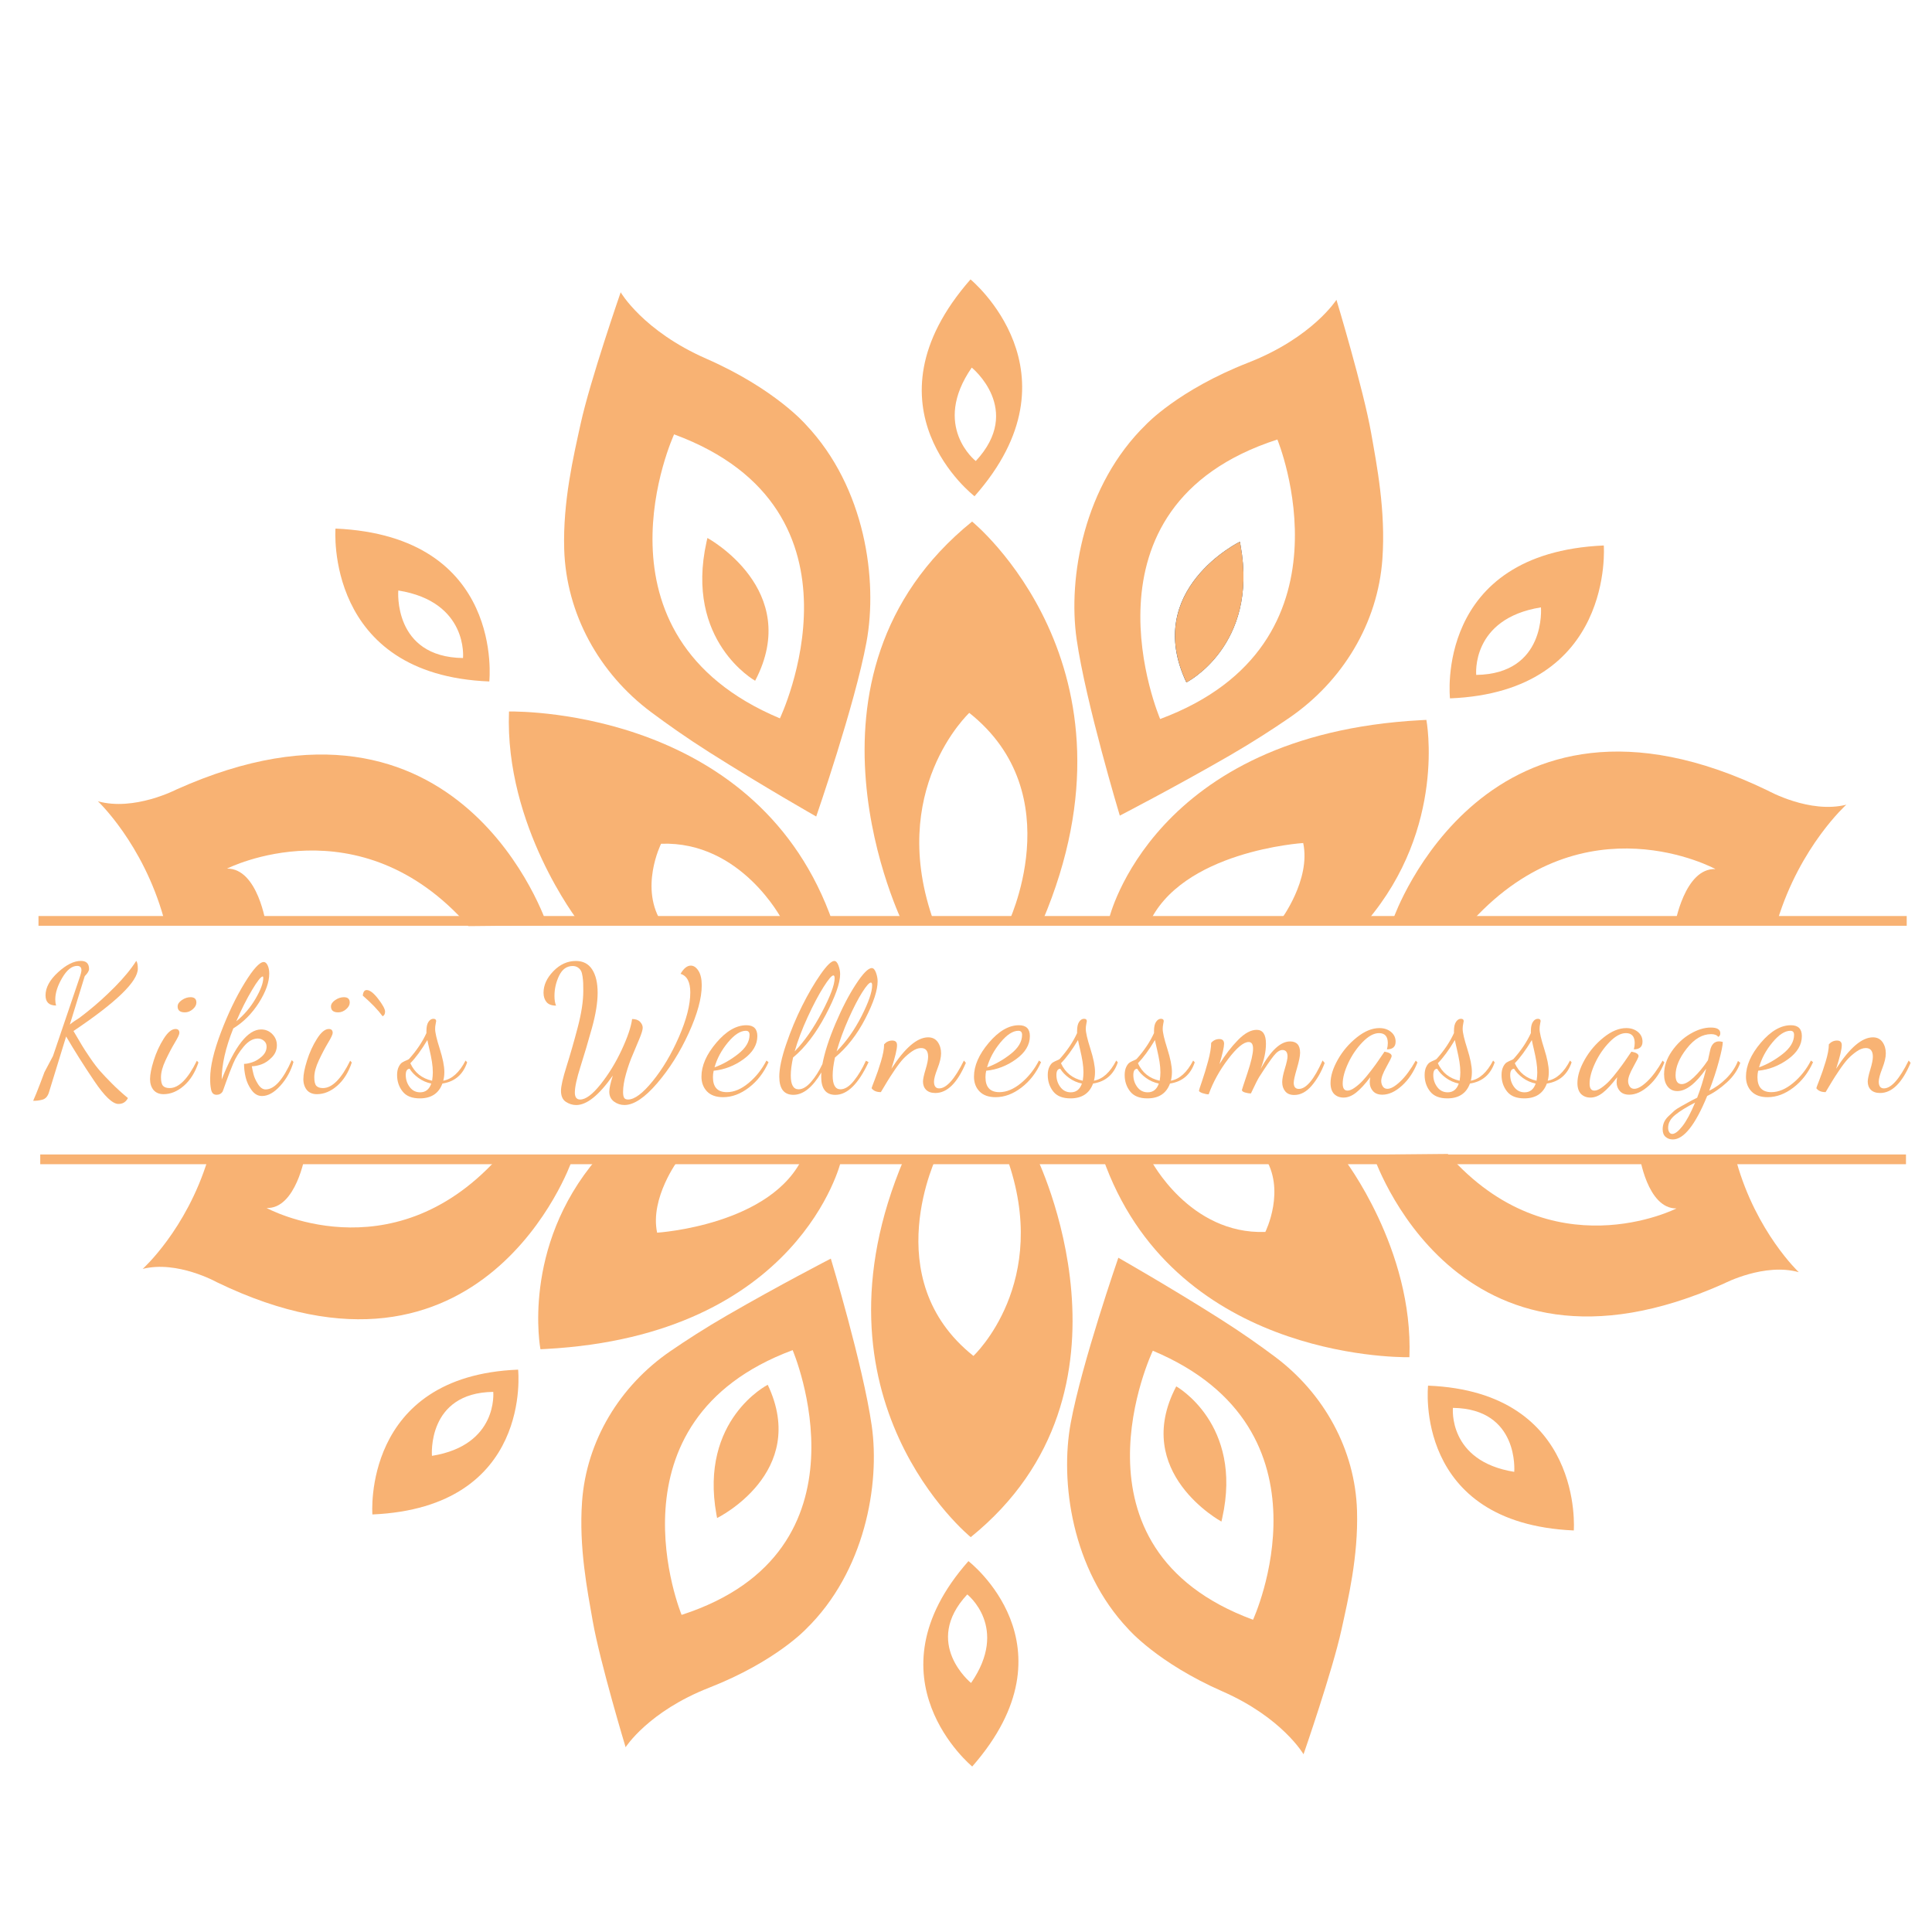 <?xml version="1.0" encoding="utf-8"?>
<!-- Generator: Adobe Illustrator 23.0.3, SVG Export Plug-In . SVG Version: 6.00 Build 0)  -->
<svg version="1.0" id="Ebene_1" xmlns="http://www.w3.org/2000/svg" xmlns:xlink="http://www.w3.org/1999/xlink" x="0px" y="0px"
	 viewBox="0 0 595.28 595.28" style="enable-background:new 0 0 595.28 595.28;" xml:space="preserve">
<style type="text/css">
	.st0{fill:none;}
	.st1{fill:#F8B273;}
	.st2{fill:#14426A;}
	.st3{fill:none;stroke:#F8B273;stroke-width:3;stroke-miterlimit:10;}
	.st4{fill:#F8B374;}
</style>
<g>
	<path class="st0" d="M240.29,221.34c0,0,30.66-64.19-32.6-87.51C207.7,133.83,179.15,195.71,240.29,221.34z M217.7,166.92
		c0.09-0.38,0.18-0.77,0.27-1.16c0,0,29.43,15.95,14.7,43.99C232.67,209.75,210.87,197.58,217.7,166.92z"/>
	<path class="st1" d="M156.83,219.22c-1.36,35.25,21.32,64.59,21.32,64.59l26.01,0.88c-7.4-10.87-0.47-24.72-0.47-24.72
		c24.72-0.88,37.28,23.43,37.28,23.43l15.62,0.82C234.12,219.69,162.47,219.15,156.83,219.22z"/>
	<path class="st1" d="M299.52,160.7c-58.96,47.68-21.24,123.98-21.24,123.98l9.53-0.44c-14.73-40.74,10.84-64.59,10.84-64.59
		c31.65,25.14,11.71,65.46,11.71,65.46l10.84-1.3C354.57,205.35,299.52,160.7,299.52,160.7z"/>
	<path class="st1" d="M439.49,221.81c-0.58,0.03-1.15,0.06-1.73,0.09c-82.63,4.44-96.02,61.08-96.02,61.08l12.1,1.95
		c9.93-22.81,47.7-25.18,47.7-25.18c2.41,11.32-6.92,23.72-6.92,23.72l26.44,0.47C445.85,254.88,439.49,221.81,439.49,221.81z"/>
	<path class="st1" d="M544.78,243.63c-86.71-41.99-115.34,39.1-115.34,39.1l24.29,0.89c34.72-37.8,74.83-15.85,74.83-15.85
		c-9.54-0.36-12.5,17.13-12.5,17.13l31.63-1.36c7.02-22.89,21.19-35.6,21.19-35.6C557.65,250.8,544.78,243.63,544.78,243.63z"/>
	<path class="st1" d="M54.37,243.25c0,0-13.04,6.77-24.21,3.63c0,0,13.84,12.99,20.26,35.88L82,284.96c0,0-2.49-17.43-12.04-17.33
		c0,0,40.67-20.71,74.38,17.72l24.3-0.24C168.64,285.11,142.16,203.88,54.37,243.25z"/>
	<path class="st1" d="M494.15,168.07c-52.31,2.31-47.39,47.11-47.39,47.11C497.62,213.15,494.15,168.07,494.15,168.07z
		 M474.79,187.14c0,0,1.73,20.52-19.94,20.81C454.85,207.95,453.12,190.61,474.79,187.14z"/>
	<path class="st1" d="M150.76,209.97c0,0,4.91-44.79-47.39-47.11C103.36,162.86,99.9,207.95,150.76,209.97z M122.72,181.94
		c21.67,3.47,19.94,20.81,19.94,20.81C120.99,202.46,122.72,181.94,122.72,181.94z"/>
	<path class="st1" d="M300.27,152.9c33.72-38.13-1.24-66.81-1.24-66.81C264.52,125.46,300.27,152.9,300.27,152.9z M299.41,113.26
		c0,0,16.02,12.94,1.24,28.79C300.65,142.06,286.92,131.31,299.41,113.26z"/>
	<path class="st1" d="M345.03,251.3c0,0,16.72-8.62,33.81-18.49c7.13-4.13,13.44-8.22,18.36-11.6c16.42-11.25,27.34-29.14,28.74-49
		c1.05-14.79-1.73-28.94-3.47-38.81c-2.36-13.43-10.69-41.03-10.69-41.03s-7.37,11.62-27.16,19.36c-21.6,8.45-31.5,19.07-31.5,19.07
		c-19.15,18.64-24.13,47.04-21.39,66.18C334.55,216.54,345.03,251.3,345.03,251.3z M393.58,135.42c0,0,26.01,63-36.12,86.12
		C357.46,221.53,329.42,156.14,393.58,135.42z"/>
	<path class="st2" d="M382.02,166.91c0.08,0.39,0.15,0.78,0.22,1.17c5.57,30.91-16.7,42.18-16.7,42.18
		C351.97,181.65,382.02,166.91,382.02,166.91z"/>
	<path class="st1" d="M382.25,168.08c-0.07-0.39-0.14-0.77-0.22-1.17c0,0-30.05,14.74-16.47,43.35
		C365.55,210.26,387.82,198.99,382.25,168.08z"/>
	<path class="st1" d="M200.58,219.39c4.79,3.58,10.92,7.93,17.88,12.34c16.67,10.56,33.03,19.85,33.03,19.85
		s11.89-34.31,15.49-53.75c3.52-19.02-0.31-47.59-18.68-66.99c0,0-9.46-11.02-30.7-20.33c-19.47-8.54-26.36-20.45-26.36-20.45
		s-9.44,27.24-12.35,40.57c-2.14,9.8-5.49,23.82-5.05,38.64C174.46,189.16,184.64,207.48,200.58,219.39z M207.7,133.83
		c63.26,23.32,32.6,87.51,32.6,87.51C179.15,195.71,207.7,133.83,207.7,133.83z"/>
	<path class="st1" d="M232.67,209.75c14.73-28.03-14.7-43.99-14.7-43.99c-0.09,0.39-0.19,0.78-0.27,1.16
		C210.87,197.58,232.67,209.75,232.67,209.75z"/>
</g>
<line class="st3" x1="11.86" y1="283.74" x2="587.49" y2="283.74"/>
<g>
	<path class="st4" d="M10.22,339.17l0.98-2.31c0.33-0.79,0.73-1.81,1.2-3.06l1.31-3.48l2.61-4.93l2.05-6.03l2.74-8.06l3.28-9.67
		c0.47-1.32,0.7-2.22,0.7-2.7c0-0.88-0.44-1.32-1.31-1.32c-1.63,0-3.17,1.22-4.6,3.66c-1.44,2.44-2.15,4.67-2.15,6.68
		c0,0.7,0.09,1.32,0.27,1.87c-2.18,0-3.27-1.04-3.27-3.14c0-2.38,1.28-4.75,3.84-7.09c2.56-2.35,4.91-3.52,7.06-3.52
		c1.67,0,2.51,0.83,2.51,2.48c0,0.59-0.44,1.33-1.33,2.22l-4.59,14.91c0.37-0.32,0.84-0.67,1.39-1.05c0.56-0.38,1.05-0.69,1.47-0.95
		l1.36-1.03l1.36-1.08c2.72-2.16,5.49-4.67,8.31-7.51c2.81-2.85,5-5.51,6.57-8c0.33,0.43,0.49,1.23,0.49,2.39
		c0,3.94-6.61,10.35-19.83,19.22l2.62,4.43c0.47,0.81,1.29,2.06,2.45,3.77c1.16,1.71,2.21,3.08,3.13,4.13s2.13,2.32,3.62,3.82
		c1.49,1.5,3.14,3.01,4.96,4.51c-0.62,1.21-1.58,1.81-2.89,1.81h-0.05c-1.78,0-4.26-2.36-7.44-7.07c-3.18-4.71-6.07-9.29-8.66-13.72
		l-5.31,17.27c-0.18,0.59-0.45,1.07-0.79,1.46c-0.35,0.38-0.78,0.64-1.31,0.77c-0.53,0.13-0.96,0.21-1.31,0.25
		C11.31,339.16,10.83,339.17,10.22,339.17z"/>
	<path class="st4" d="M46.23,332.5c0-1.43,0.38-3.35,1.14-5.77c0.76-2.42,1.78-4.64,3.05-6.66c1.27-2.02,2.49-3.02,3.65-3.02
		c0.8,0,1.2,0.4,1.2,1.21c0,0.44-0.47,1.45-1.42,3.03c-0.95,1.58-1.89,3.38-2.83,5.38c-0.95,2-1.42,3.76-1.42,5.27
		c0,1.29,0.21,2.16,0.63,2.62c0.42,0.46,1.1,0.69,2.04,0.69c2.83,0,5.63-2.81,8.39-8.43l0.49,0.55c-1.02,3.07-2.52,5.46-4.5,7.18
		c-1.98,1.72-4.06,2.58-6.24,2.58c-1.34,0-2.38-0.43-3.11-1.29C46.59,334.96,46.23,333.85,46.23,332.5z M54.73,310.11
		c0-0.73,0.44-1.39,1.31-1.98c0.87-0.59,1.76-0.88,2.67-0.88c1.2,0,1.8,0.55,1.8,1.65c0,0.73-0.37,1.42-1.12,2.06
		c-0.74,0.64-1.55,0.96-2.42,0.96C55.48,311.93,54.73,311.32,54.73,310.11z"/>
	<path class="st4" d="M64.76,332.2c0-3.59,1.11-8.3,3.32-14.13c2.22-5.83,4.65-10.89,7.3-15.2c2.65-4.31,4.61-6.46,5.89-6.46
		c0.47,0,0.87,0.35,1.2,1.04c0.33,0.7,0.49,1.54,0.49,2.53c0,2.63-1.07,5.63-3.2,8.99c-2.14,3.36-4.76,5.99-7.87,7.89
		c-2.39,5.95-3.58,11.21-3.58,15.76c4.02-10.29,8.07-15.43,12.15-15.43c1.34,0,2.49,0.47,3.43,1.42c0.94,0.95,1.42,2.09,1.42,3.44
		c0,1.44-0.52,2.69-1.55,3.74c-1.03,1.05-2.1,1.77-3.21,2.16c-1.11,0.39-2.09,0.58-2.96,0.58c0.11,0.7,0.28,1.52,0.52,2.46
		c0.23,0.94,0.7,1.96,1.39,3.05s1.47,1.63,2.33,1.63c2.72,0,5.41-3.01,8.06-9.03l0.54,0.55c-0.8,2.79-2.15,5.24-4.06,7.35
		c-1.91,2.11-3.79,3.16-5.64,3.16c-1.27,0-2.34-0.61-3.23-1.84c-0.89-1.23-1.49-2.55-1.82-3.96c-0.33-1.41-0.49-2.78-0.49-4.1
		c0.69,0,1.54-0.17,2.55-0.5s2-0.93,2.96-1.8c0.96-0.87,1.44-1.87,1.44-3.02c0-0.74-0.27-1.34-0.82-1.8
		c-0.54-0.46-1.18-0.69-1.9-0.69c-1.48,0-2.92,0.82-4.31,2.46c-1.39,1.64-2.48,3.39-3.25,5.23c-0.78,1.85-1.51,3.75-2.2,5.7
		c-0.69,1.96-1.05,2.95-1.09,2.99c-0.41,0.63-1.01,0.95-1.82,0.95h-0.06c-0.44,0-0.8-0.14-1.08-0.41c-0.28-0.27-0.47-0.7-0.58-1.26
		c-0.11-0.57-0.18-1.09-0.22-1.56C64.77,333.64,64.76,333,64.76,332.2z M72.8,314.68c2.35-1.9,4.32-4.21,5.92-6.93
		c1.59-2.72,2.39-4.85,2.39-6.39c0-0.33-0.05-0.49-0.16-0.49c-0.54,0-1.65,1.4-3.31,4.19C75.97,307.86,74.36,311.07,72.8,314.68z"/>
	<path class="st4" d="M93.47,332.5c0-1.43,0.38-3.35,1.14-5.77c0.76-2.42,1.78-4.64,3.05-6.66c1.27-2.02,2.49-3.02,3.65-3.02
		c0.8,0,1.2,0.4,1.2,1.21c0,0.44-0.47,1.45-1.42,3.03c-0.95,1.58-1.89,3.38-2.83,5.38c-0.95,2-1.42,3.76-1.42,5.27
		c0,1.29,0.21,2.16,0.63,2.62c0.42,0.46,1.1,0.69,2.04,0.69c2.83,0,5.63-2.81,8.39-8.43l0.49,0.55c-1.02,3.07-2.52,5.46-4.5,7.18
		c-1.98,1.72-4.06,2.58-6.24,2.58c-1.34,0-2.38-0.43-3.11-1.29C93.84,334.96,93.47,333.85,93.47,332.5z M101.98,310.11
		c0-0.73,0.44-1.39,1.31-1.98c0.87-0.59,1.76-0.88,2.67-0.88c1.2,0,1.8,0.55,1.8,1.65c0,0.73-0.37,1.42-1.12,2.06
		c-0.74,0.64-1.55,0.96-2.42,0.96C102.72,311.93,101.98,311.32,101.98,310.11z"/>
	<path class="st4" d="M111.78,306.76c0.11-1.14,0.51-1.71,1.2-1.71c0.98,0,2.17,0.92,3.57,2.75c1.4,1.83,2.1,3.13,2.1,3.9
		c0,0.7-0.25,1.17-0.76,1.43C116.51,311.23,114.47,309.1,111.78,306.76z"/>
	<path class="st4" d="M122.35,331.23c0-0.99,0.16-1.82,0.49-2.5c0.33-0.68,0.7-1.14,1.1-1.38s0.83-0.45,1.27-0.63
		s0.72-0.33,0.83-0.44c2.31-2.57,4.09-5.22,5.35-7.97v-0.66c0-1.25,0.21-2.18,0.63-2.8c0.42-0.62,0.92-0.94,1.5-0.94
		c0.58,0,0.87,0.24,0.87,0.71c0,0.07-0.05,0.37-0.16,0.88s-0.16,1.03-0.16,1.54c0,1.1,0.47,3.13,1.42,6.1
		c0.94,2.97,1.42,5.35,1.42,7.15c0,0.99-0.11,1.89-0.33,2.69c2.69-0.48,4.98-2.55,6.87-6.21l0.49,0.55
		c-1.27,3.78-3.81,5.96-7.63,6.54c-1.12,3.04-3.44,4.57-6.96,4.57c-2.42,0-4.2-0.71-5.31-2.14
		C122.91,334.86,122.35,333.17,122.35,331.23z M125.02,331.23c0,1.39,0.41,2.63,1.22,3.71c0.81,1.08,1.88,1.62,3.22,1.62
		c1.66,0,2.8-0.9,3.42-2.7c-1.44-0.29-2.76-0.87-3.95-1.73c-1.19-0.86-2.09-1.81-2.71-2.83
		C125.42,329.34,125.02,329.98,125.02,331.23z M126.43,327.6c1.33,2.9,3.57,4.69,6.71,5.39c0.14-0.95,0.22-1.81,0.22-2.58
		c0-1.03-0.09-2.11-0.27-3.25c-0.18-1.14-0.44-2.39-0.76-3.77c-0.33-1.38-0.54-2.36-0.65-2.94
		C129.83,323.53,128.09,325.91,126.43,327.6z"/>
	<path class="st4" d="M167.47,305.88c0-2.35,1.02-4.57,3.05-6.66c2.03-2.09,4.34-3.13,6.92-3.13c2.22,0,3.89,0.87,5.01,2.61
		c1.13,1.74,1.69,4.13,1.69,7.18s-0.59,6.68-1.77,10.92c-1.18,4.24-2.35,8.18-3.51,11.83c-1.16,3.65-1.74,6.32-1.74,8
		c0,1.43,0.54,2.15,1.63,2.15c1.71,0,3.81-1.56,6.29-4.67c2.49-3.12,4.65-6.64,6.48-10.56c1.83-3.92,2.92-7.11,3.24-9.57
		c1.09,0,1.91,0.28,2.45,0.85s0.82,1.18,0.82,1.84c0,0.62-0.33,1.72-0.98,3.3l-2.07,4.95c-0.76,1.72-1.45,3.68-2.07,5.86
		c-0.62,2.18-0.93,4.08-0.93,5.69c0,0.77,0.1,1.35,0.3,1.73c0.2,0.38,0.61,0.58,1.23,0.58c2,0,4.53-1.89,7.6-5.67
		c3.07-3.78,5.77-8.32,8.09-13.64c2.32-5.32,3.49-9.88,3.49-13.7c0-3.19-1-5.1-3-5.72c0.98-1.69,2.04-2.53,3.16-2.53
		c0.89,0,1.67,0.53,2.35,1.59c0.68,1.06,1.02,2.57,1.02,4.51c0,3.92-1.34,8.82-4.01,14.69c-2.68,5.87-5.93,11.03-9.75,15.48
		s-7.17,6.68-10.05,6.68c-1.2,0-2.28-0.36-3.24-1.07c-0.96-0.72-1.44-1.73-1.44-3.05c0-0.99,0.36-2.64,1.09-4.95
		c-4.25,6.05-8.01,9.08-11.28,9.08c-1.13,0-2.19-0.33-3.19-0.99c-1-0.66-1.5-1.8-1.5-3.41c0-1.39,0.57-3.9,1.72-7.54
		c1.14-3.63,2.29-7.62,3.43-11.96c1.14-4.34,1.72-8.09,1.72-11.25c0-1.03-0.01-1.82-0.03-2.39c-0.02-0.57-0.08-1.25-0.19-2.03
		c-0.11-0.79-0.27-1.38-0.49-1.79c-0.22-0.4-0.54-0.75-0.98-1.04c-0.44-0.29-0.96-0.44-1.58-0.44c-1.82,0-3.21,0.99-4.17,2.97
		c-0.96,1.98-1.44,4.07-1.44,6.27c0,1.21,0.16,2.2,0.49,2.97c-1.34,0-2.33-0.37-2.94-1.1C167.78,308,167.47,307.05,167.47,305.88z"
		/>
	<path class="st4" d="M216.13,331.73c0-3.37,1.53-6.86,4.58-10.45c3.05-3.59,6.14-5.39,9.27-5.39c2.25,0,3.37,1.12,3.37,3.35
		c0,2.68-1.41,5.04-4.23,7.1c-2.82,2.05-5.9,3.24-9.23,3.57c-0.14,0.62-0.22,1.28-0.22,1.98c0,3.08,1.43,4.62,4.28,4.62
		c2.22,0,4.45-0.94,6.7-2.81c2.25-1.87,4.09-4.18,5.5-6.93l0.65,0.5c-1.45,3.25-3.47,5.86-6.05,7.83c-2.58,1.97-5.23,2.96-7.95,2.96
		c-2.16,0-3.81-0.59-4.96-1.77C216.71,335.1,216.13,333.58,216.13,331.73z M220.16,328.87c2.53-0.92,4.96-2.29,7.29-4.13
		c2.33-1.83,3.5-3.79,3.5-5.88c0-0.84-0.38-1.26-1.14-1.26c-1.7,0-3.54,1.2-5.53,3.6C222.3,323.59,220.92,326.15,220.16,328.87z"/>
	<path class="st4" d="M240.11,331.72c0-2.5,0.71-5.83,2.13-10c1.42-4.17,3.06-8.11,4.93-11.84c1.87-3.73,3.76-6.96,5.67-9.69
		s3.31-4.1,4.22-4.1c0.51,0,0.94,0.46,1.28,1.38c0.34,0.92,0.52,1.81,0.52,2.69c0,2.75-1.49,6.95-4.47,12.59
		c-2.98,5.64-6.32,10-10.03,13.08c-0.47,2.13-0.71,3.99-0.71,5.56c0,2.83,0.8,4.24,2.4,4.24c1.23,0,2.51-0.74,3.81-2.23
		c1.31-1.49,2.49-3.33,3.54-5.54c0.69-3.64,2.04-7.82,4.06-12.56c2.02-4.74,4.1-8.76,6.27-12.06c2.16-3.3,3.79-4.96,4.88-4.96
		c0.51,0,0.94,0.46,1.28,1.38c0.34,0.92,0.52,1.82,0.52,2.7c0,2.75-1.26,6.58-3.79,11.49c-2.53,4.9-5.64,8.9-9.35,11.98
		c-0.47,2.13-0.71,3.99-0.71,5.56c0,2.83,0.8,4.24,2.4,4.24c1.34,0,2.72-0.86,4.11-2.59c1.4-1.73,2.64-3.8,3.73-6.22l0.82,0.44
		c-3.13,6.72-6.54,10.08-10.24,10.08c-2.91,0-4.36-1.87-4.36-5.62c0-0.55,0.02-0.97,0.05-1.27c-2.72,4.59-5.6,6.88-8.61,6.88
		C241.56,337.34,240.11,335.46,240.11,331.72z M244.85,323.95c2.98-3.05,5.78-7.06,8.39-12.04c2.62-4.98,3.92-8.47,3.92-10.49
		c0-0.59-0.13-0.88-0.38-0.88c-0.51,0-1.52,1.18-3.02,3.55c-1.51,2.37-3.13,5.44-4.88,9.23
		C247.14,317.1,245.79,320.65,244.85,323.95z M257.77,323.95c2.98-3.01,5.55-6.65,7.71-10.91c2.16-4.26,3.24-7.4,3.24-9.42
		c0-0.59-0.13-0.88-0.38-0.88c-0.51,0-1.4,1-2.67,3c-1.27,2-2.67,4.71-4.2,8.13S258.71,320.65,257.77,323.95z"/>
	<path class="st4" d="M268.55,335.3c0-0.11,0.32-0.97,0.95-2.58c0.64-1.61,1.28-3.49,1.93-5.64c0.65-2.15,0.98-3.91,0.98-5.31
		c0.69-0.77,1.53-1.16,2.51-1.16c0.98,0,1.47,0.48,1.47,1.43c0,1.25-0.58,3.67-1.74,7.26c4.18-6.45,7.96-9.68,11.33-9.68
		c1.29,0,2.27,0.49,2.96,1.46c0.68,0.97,1.02,2.14,1.02,3.49c0,1.21-0.36,2.75-1.09,4.62c-0.73,1.87-1.09,3.23-1.09,4.07
		c0,1.39,0.53,2.09,1.59,2.09c2.25,0,4.8-2.86,7.63-8.58l0.6,0.71c-2.62,6.2-5.75,9.29-9.4,9.29c-1.23,0-2.17-0.32-2.83-0.96
		c-0.65-0.64-0.98-1.49-0.98-2.56c0-0.73,0.26-1.97,0.79-3.71c0.53-1.74,0.79-3.05,0.79-3.93c0-1.8-0.73-2.69-2.18-2.69
		c-0.87,0-1.81,0.35-2.81,1.04c-1,0.7-1.88,1.45-2.64,2.25c-0.76,0.81-1.66,1.98-2.7,3.52s-1.77,2.68-2.21,3.41l-2.02,3.36
		C270.1,336.51,269.14,336.11,268.55,335.3z"/>
	<path class="st4" d="M300.1,331.73c0-3.37,1.53-6.86,4.58-10.45c3.05-3.59,6.14-5.39,9.27-5.39c2.25,0,3.37,1.12,3.37,3.35
		c0,2.68-1.41,5.04-4.23,7.1c-2.82,2.05-5.9,3.24-9.23,3.57c-0.14,0.62-0.22,1.28-0.22,1.98c0,3.08,1.43,4.62,4.28,4.62
		c2.22,0,4.45-0.94,6.7-2.81c2.25-1.87,4.09-4.18,5.5-6.93l0.65,0.5c-1.45,3.25-3.47,5.86-6.05,7.83c-2.58,1.97-5.23,2.96-7.95,2.96
		c-2.16,0-3.81-0.59-4.96-1.77S300.1,333.58,300.1,331.73z M304.13,328.87c2.53-0.92,4.96-2.29,7.29-4.13
		c2.33-1.83,3.5-3.79,3.5-5.88c0-0.84-0.38-1.26-1.14-1.26c-1.7,0-3.54,1.2-5.53,3.6C306.27,323.59,304.89,326.15,304.13,328.87z"/>
	<path class="st4" d="M322.83,331.23c0-0.99,0.16-1.82,0.49-2.5c0.33-0.68,0.7-1.14,1.1-1.38s0.83-0.45,1.27-0.63
		c0.45-0.18,0.72-0.33,0.83-0.44c2.31-2.57,4.09-5.22,5.35-7.97v-0.66c0-1.25,0.21-2.18,0.63-2.8c0.42-0.62,0.92-0.94,1.5-0.94
		c0.58,0,0.87,0.24,0.87,0.71c0,0.07-0.05,0.37-0.16,0.88c-0.11,0.51-0.16,1.03-0.16,1.54c0,1.1,0.47,3.13,1.42,6.1
		c0.94,2.97,1.42,5.35,1.42,7.15c0,0.99-0.11,1.89-0.33,2.69c2.69-0.48,4.98-2.55,6.87-6.21l0.49,0.55
		c-1.27,3.78-3.81,5.96-7.63,6.54c-1.12,3.04-3.44,4.57-6.96,4.57c-2.42,0-4.2-0.71-5.32-2.14
		C323.39,334.86,322.83,333.17,322.83,331.23z M325.5,331.23c0,1.39,0.41,2.63,1.22,3.71s1.88,1.62,3.21,1.62
		c1.66,0,2.8-0.9,3.42-2.7c-1.44-0.29-2.76-0.87-3.95-1.73c-1.19-0.86-2.09-1.81-2.71-2.83C325.89,329.34,325.5,329.98,325.5,331.23
		z M326.9,327.6c1.33,2.9,3.57,4.69,6.71,5.39c0.15-0.95,0.22-1.81,0.22-2.58c0-1.03-0.09-2.11-0.27-3.25
		c-0.18-1.14-0.44-2.39-0.76-3.77c-0.33-1.38-0.54-2.36-0.65-2.94C330.31,323.53,328.56,325.91,326.9,327.6z"/>
	<path class="st4" d="M346.53,331.23c0-0.99,0.16-1.82,0.49-2.5c0.33-0.68,0.7-1.14,1.1-1.38s0.83-0.45,1.27-0.63
		c0.45-0.18,0.72-0.33,0.83-0.44c2.31-2.57,4.09-5.22,5.35-7.97v-0.66c0-1.25,0.21-2.18,0.63-2.8c0.42-0.62,0.92-0.94,1.5-0.94
		c0.58,0,0.87,0.24,0.87,0.71c0,0.07-0.05,0.37-0.16,0.88c-0.11,0.51-0.16,1.03-0.16,1.54c0,1.1,0.47,3.13,1.42,6.1
		c0.94,2.97,1.42,5.35,1.42,7.15c0,0.99-0.11,1.89-0.33,2.69c2.69-0.48,4.98-2.55,6.87-6.21l0.49,0.55
		c-1.27,3.78-3.81,5.96-7.63,6.54c-1.12,3.04-3.44,4.57-6.96,4.57c-2.42,0-4.2-0.71-5.32-2.14
		C347.09,334.86,346.53,333.17,346.53,331.23z M349.2,331.23c0,1.39,0.41,2.63,1.22,3.71s1.88,1.62,3.21,1.62
		c1.66,0,2.8-0.9,3.42-2.7c-1.44-0.29-2.76-0.87-3.95-1.73c-1.19-0.86-2.09-1.81-2.71-2.83C349.6,329.34,349.2,329.98,349.2,331.23z
		 M350.61,327.6c1.33,2.9,3.57,4.69,6.71,5.39c0.15-0.95,0.22-1.81,0.22-2.58c0-1.03-0.09-2.11-0.27-3.25
		c-0.18-1.14-0.44-2.39-0.76-3.77c-0.33-1.38-0.54-2.36-0.65-2.94C354.01,323.53,352.26,325.91,350.61,327.6z"/>
	<path class="st4" d="M369.42,336.05c0-0.15,0.32-1.12,0.94-2.93c0.63-1.81,1.25-3.87,1.88-6.18c0.62-2.31,0.94-4.19,0.94-5.62
		c0.69-0.78,1.53-1.17,2.51-1.17s1.47,0.48,1.47,1.44c0,0.99-0.47,3.08-1.42,6.27c1.78-2.89,3.69-5.36,5.73-7.44
		s3.96-3.11,5.73-3.11c1.91,0,2.86,1.43,2.86,4.28c0,2.39-0.55,4.98-1.64,7.76c3.1-5.64,6.12-8.47,9.08-8.47
		c2.05,0,3.08,1.16,3.08,3.47c0,1.04-0.33,2.66-0.98,4.86c-0.65,2.2-0.98,3.67-0.98,4.41c0,1.26,0.53,1.89,1.59,1.89
		c2.25,0,4.69-2.92,7.3-8.77l0.65,0.78c-1.02,2.72-2.34,5.04-3.98,6.97s-3.44,2.89-5.41,2.89c-1.22,0-2.14-0.37-2.76-1.12
		c-0.63-0.75-0.94-1.7-0.94-2.86c0-0.96,0.27-2.35,0.82-4.16s0.82-3.05,0.82-3.72c0-1.33-0.53-2-1.58-2c-0.83,0-1.73,0.6-2.68,1.8
		c-0.96,1.2-2.43,3.34-4.42,6.44c-0.43,0.66-1.3,2.38-2.6,5.14c-0.58,0-1.19-0.1-1.83-0.29c-0.64-0.2-0.95-0.45-0.95-0.77
		c0-0.07,0.57-1.83,1.72-5.26c1.14-3.43,1.72-5.93,1.72-7.48c0-1.36-0.46-2.04-1.36-2.04c-1.56,0-3.66,1.75-6.32,5.25
		s-4.66,7.13-6,10.87c-0.55,0-1.19-0.13-1.92-0.37C369.78,336.55,369.42,336.3,369.42,336.05z"/>
	<path class="st4" d="M409.96,333.71c0-2.17,0.75-4.58,2.25-7.23s3.45-4.93,5.84-6.84s4.71-2.87,6.96-2.87
		c1.43,0,2.62,0.39,3.57,1.17c0.95,0.78,1.43,1.78,1.43,3.01c0,1.58-0.89,2.37-2.67,2.37c0.18-0.66,0.27-1.3,0.27-1.92
		c0-2.05-0.9-3.08-2.71-3.08c-1.59,0-3.28,0.93-5.08,2.78c-1.79,1.85-3.26,4-4.4,6.43c-1.14,2.44-1.71,4.56-1.71,6.35
		c0,1.43,0.49,2.15,1.47,2.15c0.65,0,1.41-0.31,2.28-0.94c0.87-0.62,1.67-1.32,2.39-2.09c0.72-0.77,1.59-1.81,2.58-3.11
		c1-1.3,1.73-2.3,2.2-3l1.96-2.86c1.47,0.26,2.21,0.71,2.21,1.38c0,0.29-0.54,1.39-1.61,3.3c-1.07,1.91-1.61,3.36-1.61,4.35
		c0,0.62,0.16,1.18,0.48,1.68c0.32,0.5,0.79,0.74,1.43,0.74c1.05,0,2.38-0.76,3.98-2.28c1.6-1.52,3.18-3.66,4.74-6.41l0.54,0.55
		c-1.13,2.92-2.72,5.3-4.77,7.16c-2.05,1.86-4.07,2.79-6.06,2.79c-1.26,0-2.22-0.37-2.88-1.11c-0.66-0.74-1-1.63-1-2.68
		c0-0.44,0.05-0.97,0.16-1.59c-1.63,2.16-3.1,3.75-4.39,4.76c-1.29,1.01-2.57,1.51-3.84,1.51c-1.2,0-2.17-0.38-2.92-1.13
		C410.33,336.28,409.96,335.17,409.96,333.71z"/>
	<path class="st4" d="M438.95,331.23c0-0.99,0.16-1.82,0.49-2.5c0.33-0.68,0.7-1.14,1.1-1.38s0.83-0.45,1.27-0.63
		c0.45-0.18,0.72-0.33,0.83-0.44c2.31-2.57,4.09-5.22,5.35-7.97v-0.66c0-1.25,0.21-2.18,0.63-2.8c0.42-0.62,0.92-0.94,1.5-0.94
		c0.58,0,0.87,0.24,0.87,0.71c0,0.07-0.05,0.37-0.16,0.88c-0.11,0.51-0.16,1.03-0.16,1.54c0,1.1,0.47,3.13,1.42,6.1
		c0.94,2.97,1.42,5.35,1.42,7.15c0,0.99-0.11,1.89-0.33,2.69c2.69-0.48,4.98-2.55,6.87-6.21l0.49,0.55
		c-1.27,3.78-3.81,5.96-7.63,6.54c-1.12,3.04-3.44,4.57-6.96,4.57c-2.42,0-4.2-0.71-5.32-2.14
		C439.51,334.86,438.95,333.17,438.95,331.23z M441.62,331.23c0,1.39,0.41,2.63,1.22,3.71s1.88,1.62,3.21,1.62
		c1.66,0,2.8-0.9,3.42-2.7c-1.44-0.29-2.76-0.87-3.95-1.73c-1.19-0.86-2.09-1.81-2.71-2.83
		C442.01,329.34,441.62,329.98,441.62,331.23z M443.02,327.6c1.33,2.9,3.57,4.69,6.71,5.39c0.15-0.95,0.22-1.81,0.22-2.58
		c0-1.03-0.09-2.11-0.27-3.25c-0.18-1.14-0.44-2.39-0.76-3.77c-0.33-1.38-0.54-2.36-0.65-2.94
		C446.43,323.53,444.68,325.91,443.02,327.6z"/>
	<path class="st4" d="M462.65,331.23c0-0.99,0.16-1.82,0.49-2.5c0.33-0.68,0.7-1.14,1.1-1.38s0.83-0.45,1.27-0.63
		c0.45-0.18,0.72-0.33,0.83-0.44c2.31-2.57,4.09-5.22,5.35-7.97v-0.66c0-1.25,0.21-2.18,0.63-2.8c0.42-0.62,0.92-0.94,1.5-0.94
		c0.58,0,0.87,0.24,0.87,0.71c0,0.07-0.05,0.37-0.16,0.88c-0.11,0.51-0.16,1.03-0.16,1.54c0,1.1,0.47,3.13,1.42,6.1
		c0.94,2.97,1.42,5.35,1.42,7.15c0,0.99-0.11,1.89-0.33,2.69c2.69-0.48,4.98-2.55,6.87-6.21l0.49,0.55
		c-1.27,3.78-3.81,5.96-7.63,6.54c-1.12,3.04-3.44,4.57-6.96,4.57c-2.42,0-4.2-0.71-5.32-2.14
		C463.21,334.86,462.65,333.17,462.65,331.23z M465.32,331.23c0,1.39,0.41,2.63,1.22,3.71s1.88,1.62,3.21,1.62
		c1.66,0,2.8-0.9,3.42-2.7c-1.44-0.29-2.76-0.87-3.95-1.73c-1.19-0.86-2.09-1.81-2.71-2.83
		C465.72,329.34,465.32,329.98,465.32,331.23z M466.73,327.6c1.33,2.9,3.57,4.69,6.71,5.39c0.15-0.95,0.22-1.81,0.22-2.58
		c0-1.03-0.09-2.11-0.27-3.25c-0.18-1.14-0.44-2.39-0.76-3.77c-0.33-1.38-0.54-2.36-0.65-2.94
		C470.13,323.53,468.38,325.91,466.73,327.6z"/>
	<path class="st4" d="M486.03,333.71c0-2.17,0.75-4.58,2.25-7.23s3.45-4.93,5.84-6.84s4.71-2.87,6.96-2.87
		c1.43,0,2.62,0.39,3.57,1.17c0.95,0.78,1.43,1.78,1.43,3.01c0,1.58-0.89,2.37-2.67,2.37c0.18-0.66,0.27-1.3,0.27-1.92
		c0-2.05-0.9-3.08-2.71-3.08c-1.59,0-3.28,0.93-5.08,2.78c-1.79,1.85-3.26,4-4.4,6.43c-1.14,2.44-1.71,4.56-1.71,6.35
		c0,1.43,0.49,2.15,1.47,2.15c0.65,0,1.41-0.31,2.28-0.94c0.87-0.62,1.67-1.32,2.39-2.09c0.72-0.77,1.59-1.81,2.58-3.11
		c1-1.3,1.73-2.3,2.2-3l1.96-2.86c1.47,0.26,2.21,0.71,2.21,1.38c0,0.29-0.54,1.39-1.61,3.3c-1.07,1.91-1.61,3.36-1.61,4.35
		c0,0.62,0.16,1.18,0.48,1.68c0.32,0.5,0.79,0.74,1.43,0.74c1.05,0,2.38-0.76,3.98-2.28c1.6-1.52,3.18-3.66,4.74-6.41l0.54,0.55
		c-1.13,2.92-2.72,5.3-4.77,7.16c-2.05,1.86-4.07,2.79-6.06,2.79c-1.26,0-2.22-0.37-2.88-1.11c-0.66-0.74-1-1.63-1-2.68
		c0-0.44,0.05-0.97,0.16-1.59c-1.63,2.16-3.1,3.75-4.39,4.76c-1.29,1.01-2.57,1.51-3.84,1.51c-1.2,0-2.17-0.38-2.92-1.13
		C486.4,336.28,486.03,335.17,486.03,333.71z"/>
	<path class="st4" d="M512.29,347.94c0-0.74,0.14-1.44,0.41-2.1s0.74-1.31,1.39-1.93c0.65-0.63,1.23-1.16,1.72-1.6
		c0.49-0.44,1.28-0.96,2.37-1.55l2.29-1.27c0.44-0.26,1.25-0.68,2.45-1.27c1.02-2.6,1.94-5.58,2.78-8.93
		c-3.23,4.59-6.19,6.89-8.88,6.89c-1.27,0-2.27-0.47-3-1.41c-0.73-0.94-1.09-2.19-1.09-3.75c0-2.45,0.79-4.82,2.37-7.1
		c1.58-2.28,3.48-4.07,5.69-5.37c2.21-1.3,4.32-1.95,6.32-1.95c1.96,0,2.94,0.59,2.94,1.76c0,0.59-0.22,0.96-0.65,1.11
		c-0.4-0.56-1.13-0.84-2.18-0.84c-2.69,0-5.19,1.47-7.49,4.41c-2.31,2.94-3.46,5.69-3.46,8.26c0,1.82,0.64,2.73,1.91,2.73
		c0.98,0,2.21-0.69,3.68-2.06c1.47-1.38,2.93-3.14,4.39-5.3l0.65-2.96c0.4-1.9,1.33-2.85,2.78-2.85c0.33,0,0.71,0.06,1.14,0.17
		c0,0.99-0.4,2.97-1.2,5.95c-0.8,2.98-1.8,6.01-3,9.08c1.89-0.9,3.64-2.16,5.26-3.77c1.62-1.61,2.82-3.41,3.62-5.4l0.71,0.56
		c-0.76,2.21-2.13,4.22-4.11,6.03c-1.98,1.81-4,3.21-6.08,4.19c-3.67,8.94-7.21,13.41-10.61,13.41c-0.86,0-1.6-0.26-2.21-0.79
		C512.6,349.78,512.29,348.99,512.29,347.94z M513.98,347.45c0,0.59,0.12,1.06,0.35,1.41c0.23,0.35,0.54,0.52,0.93,0.52
		c0.83,0,1.88-0.8,3.13-2.4c1.25-1.6,2.55-4.02,3.9-7.26c-2.65,1.36-4.7,2.63-6.14,3.81C514.7,344.7,513.98,346.01,513.98,347.45z"
		/>
	<path class="st4" d="M537.96,331.73c0-3.37,1.53-6.86,4.58-10.45c3.05-3.59,6.14-5.39,9.27-5.39c2.25,0,3.37,1.12,3.37,3.35
		c0,2.68-1.41,5.04-4.23,7.1c-2.82,2.05-5.9,3.24-9.23,3.57c-0.14,0.62-0.22,1.28-0.22,1.98c0,3.08,1.43,4.62,4.28,4.62
		c2.22,0,4.45-0.94,6.7-2.81c2.25-1.87,4.09-4.18,5.5-6.93l0.65,0.5c-1.45,3.25-3.47,5.86-6.05,7.83c-2.58,1.97-5.23,2.96-7.95,2.96
		c-2.16,0-3.81-0.59-4.96-1.77S537.96,333.58,537.96,331.73z M541.99,328.87c2.53-0.92,4.96-2.29,7.29-4.13
		c2.33-1.83,3.5-3.79,3.5-5.88c0-0.84-0.38-1.26-1.14-1.26c-1.7,0-3.54,1.2-5.53,3.6C544.12,323.59,542.75,326.15,541.99,328.87z"/>
	<path class="st4" d="M559.64,335.3c0-0.11,0.32-0.97,0.95-2.58c0.64-1.61,1.28-3.49,1.93-5.64c0.65-2.15,0.98-3.91,0.98-5.31
		c0.69-0.77,1.53-1.16,2.51-1.16c0.98,0,1.47,0.48,1.47,1.43c0,1.25-0.58,3.67-1.74,7.26c4.18-6.45,7.96-9.68,11.33-9.68
		c1.29,0,2.27,0.49,2.96,1.46c0.68,0.97,1.02,2.14,1.02,3.49c0,1.21-0.36,2.75-1.09,4.62c-0.73,1.87-1.09,3.23-1.09,4.07
		c0,1.39,0.53,2.09,1.59,2.09c2.25,0,4.79-2.86,7.63-8.58l0.6,0.71c-2.62,6.2-5.75,9.29-9.4,9.29c-1.23,0-2.17-0.32-2.83-0.96
		c-0.65-0.64-0.98-1.49-0.98-2.56c0-0.73,0.26-1.97,0.79-3.71c0.53-1.74,0.79-3.05,0.79-3.93c0-1.8-0.73-2.69-2.18-2.69
		c-0.87,0-1.81,0.35-2.81,1.04c-1,0.7-1.88,1.45-2.64,2.25c-0.76,0.81-1.66,1.98-2.7,3.52c-1.04,1.54-1.77,2.68-2.21,3.41
		l-2.02,3.36C561.19,336.51,560.23,336.11,559.64,335.3z"/>
</g>
<g>
	<path class="st0" d="M-1055.37-1270.35v3014.02h2862.78v-3014.02H-1055.37z M278.58,357.01l10.26-1.23c0,0-18.89,38.18,11.09,62
		c0,0,24.22-22.58,10.26-61.18l9.03-0.41c0,0,35.72,72.26-20.12,117.43C299.1,473.62,246.96,431.33,278.58,357.01z M66.79,395.06
		c0,0-12.19-6.79-22.83-4.09c0,0,13.42-12.03,20.07-33.71L94,355.97c0,0-2.81,16.57-11.85,16.23c0,0,38,20.79,70.88-15.01
		l23.01,0.84C176.04,358.03,148.92,434.84,66.79,395.06z M114.74,466.63c0,0-3.28-42.7,44.9-44.62
		C159.64,422.02,164.29,464.45,114.74,466.63z M166.52,415.73c0,0-6.02-31.31,17.46-58.83l25.04,0.44c0,0-8.82,11.75-6.55,22.48
		c0,0,35.76-2.25,45.17-23.85l11.47,1.84c0,0-12.68,53.65-90.95,57.85C167.62,415.68,167.07,415.7,166.52,415.73z M248.33,501.95
		c0,0-9.38,10.06-29.84,18.06c-18.74,7.33-25.73,18.34-25.73,18.34s-7.89-26.14-10.13-38.86c-1.65-9.36-4.28-22.76-3.29-36.77
		c1.33-18.81,11.67-35.76,27.22-46.41c4.67-3.2,10.64-7.08,17.41-10.99c16.19-9.36,32.02-17.52,32.02-17.52s9.93,32.93,12.59,51.46
		C271.18,457.4,266.46,484.3,248.33,501.95z M299.57,544.29c0,0-33.11-27.16-1.17-63.28C298.39,481.01,332.26,506.99,299.57,544.29z
		 M413.35,502.1c-2.75,12.62-11.7,38.43-11.7,38.43s-6.53-11.28-24.97-19.37c-20.12-8.83-29.07-19.26-29.07-19.26
		c-17.41-18.38-21.03-45.45-17.69-63.46c3.4-18.41,14.67-50.9,14.67-50.9s15.49,8.8,31.29,18.81c6.6,4.18,12.41,8.29,16.94,11.68
		c15.11,11.28,24.75,28.64,25.32,47.48C418.55,479.54,415.37,492.82,413.35,502.1z M434.26,418.19c-5.34,0.06-73.2-0.45-94.5-61.56
		l14.8,0.77c0,0,11.9,23.03,35.31,22.19c0,0,6.56-13.12-0.45-23.41l24.64,0.84C414.06,357.01,435.55,384.8,434.26,418.19z
		 M484.91,471.56c-49.55-2.18-44.9-44.62-44.9-44.62C488.19,428.86,484.91,471.56,484.91,471.56z M531.3,395.43
		c-83.14,37.28-108.23-39.65-108.23-39.65l23.02-0.22c31.93,36.39,70.46,16.78,70.46,16.78c-9.05,0.09-11.41-16.42-11.41-16.42
		l29.92,2.07c6.08,21.7,19.18,33.99,19.18,33.99C543.67,389.01,531.3,395.43,531.3,395.43z"/>
	<path class="st1" d="M389.42,356.17c7.01,10.29,0.45,23.41,0.45,23.41c-23.41,0.84-35.31-22.19-35.31-22.19l-14.8-0.77
		c21.29,61.11,89.16,61.63,94.5,61.56c1.29-33.38-20.2-61.18-20.2-61.18L389.42,356.17z"/>
	<path class="st1" d="M299.1,473.62c55.84-45.17,20.12-117.43,20.12-117.43l-9.03,0.41c13.96,38.6-10.26,61.18-10.26,61.18
		c-29.98-23.82-11.09-62-11.09-62l-10.26,1.23C246.96,431.33,299.1,473.62,299.1,473.62z"/>
	<path class="st1" d="M259.11,357.8l-11.47-1.84c-9.41,21.6-45.17,23.85-45.17,23.85c-2.28-10.72,6.55-22.48,6.55-22.48l-25.04-0.44
		c-23.48,27.52-17.46,58.83-17.46,58.83c0.55-0.03,1.1-0.05,1.64-0.08C246.43,411.44,259.11,357.8,259.11,357.8z"/>
	<path class="st1" d="M176.04,358.03l-23.01-0.84c-32.88,35.8-70.88,15.01-70.88,15.01C91.19,372.54,94,355.97,94,355.97
		l-29.97,1.29c-6.65,21.69-20.07,33.71-20.07,33.71c10.64-2.7,22.83,4.09,22.83,4.09C148.92,434.84,176.04,358.03,176.04,358.03z"/>
	<path class="st1" d="M535.06,357.99l-29.92-2.07c0,0,2.36,16.51,11.41,16.42c0,0-38.53,19.61-70.46-16.78l-23.02,0.22
		c0,0,25.09,76.93,108.23,39.65c0,0,12.36-6.42,22.93-3.45C554.24,391.98,541.14,379.68,535.06,357.99z"/>
	<path class="st1" d="M114.74,466.63c49.55-2.18,44.9-44.62,44.9-44.62C111.46,423.94,114.74,466.63,114.74,466.63z M133.09,448.57
		c0,0-1.64-19.44,18.89-19.71C151.97,428.86,153.61,445.28,133.09,448.57z"/>
	<path class="st1" d="M440.01,426.94c0,0-4.66,42.43,44.9,44.62C484.91,471.56,488.19,428.86,440.01,426.94z M466.56,453.5
		c-20.53-3.29-18.89-19.71-18.89-19.71C468.2,434.06,466.56,453.5,466.56,453.5z"/>
	<path class="st1" d="M298.39,481.01c-31.94,36.12,1.17,63.28,1.17,63.28C332.26,506.99,298.39,481.01,298.39,481.01z M299.2,518.55
		c0,0-15.17-12.26-1.17-27.28C298.03,491.28,311.03,501.45,299.2,518.55z"/>
	<path class="st1" d="M255.99,387.8c0,0-15.84,8.16-32.02,17.52c-6.76,3.9-12.74,7.79-17.41,10.99
		c-15.55,10.66-25.89,27.6-27.22,46.41c-1,14.01,1.64,27.4,3.29,36.77c2.24,12.72,10.13,38.86,10.13,38.86s6.98-11,25.73-18.34
		c20.46-8.01,29.84-18.06,29.84-18.06c18.14-17.66,22.86-44.55,20.26-62.69C265.93,420.73,255.99,387.8,255.99,387.8z
		 M210.01,497.57c0,0-24.64-59.68,34.22-81.57C244.22,416,270.77,477.93,210.01,497.57z"/>
	<path class="st1" d="M220.74,466.62c0.06,0.37,0.14,0.74,0.21,1.11c0,0,28.46-13.96,15.6-41.06
		C236.56,426.67,215.46,437.35,220.74,466.62z"/>
	<path class="st1" d="M392.81,418.02c-4.53-3.39-10.34-7.51-16.94-11.68c-15.79-10.01-31.29-18.81-31.29-18.81
		s-11.27,32.5-14.67,50.9c-3.34,18.01,0.29,45.08,17.69,63.46c0,0,8.95,10.43,29.07,19.26c18.44,8.09,24.97,19.37,24.97,19.37
		s8.95-25.81,11.7-38.43c2.03-9.28,5.2-22.56,4.78-36.6C417.56,446.66,407.92,429.3,392.81,418.02z M386.08,499.07
		c-59.92-22.09-30.88-82.89-30.88-82.89C413.12,440.45,386.08,499.07,386.08,499.07z"/>
	<path class="st1" d="M362.42,427.16c-13.95,26.55,13.92,41.66,13.92,41.66c0.09-0.37,0.17-0.73,0.25-1.1
		C383.07,438.69,362.42,427.16,362.42,427.16z"/>
</g>
<line class="st3" x1="587.26" y1="357.21" x2="12.4" y2="357.21"/>
</svg>
